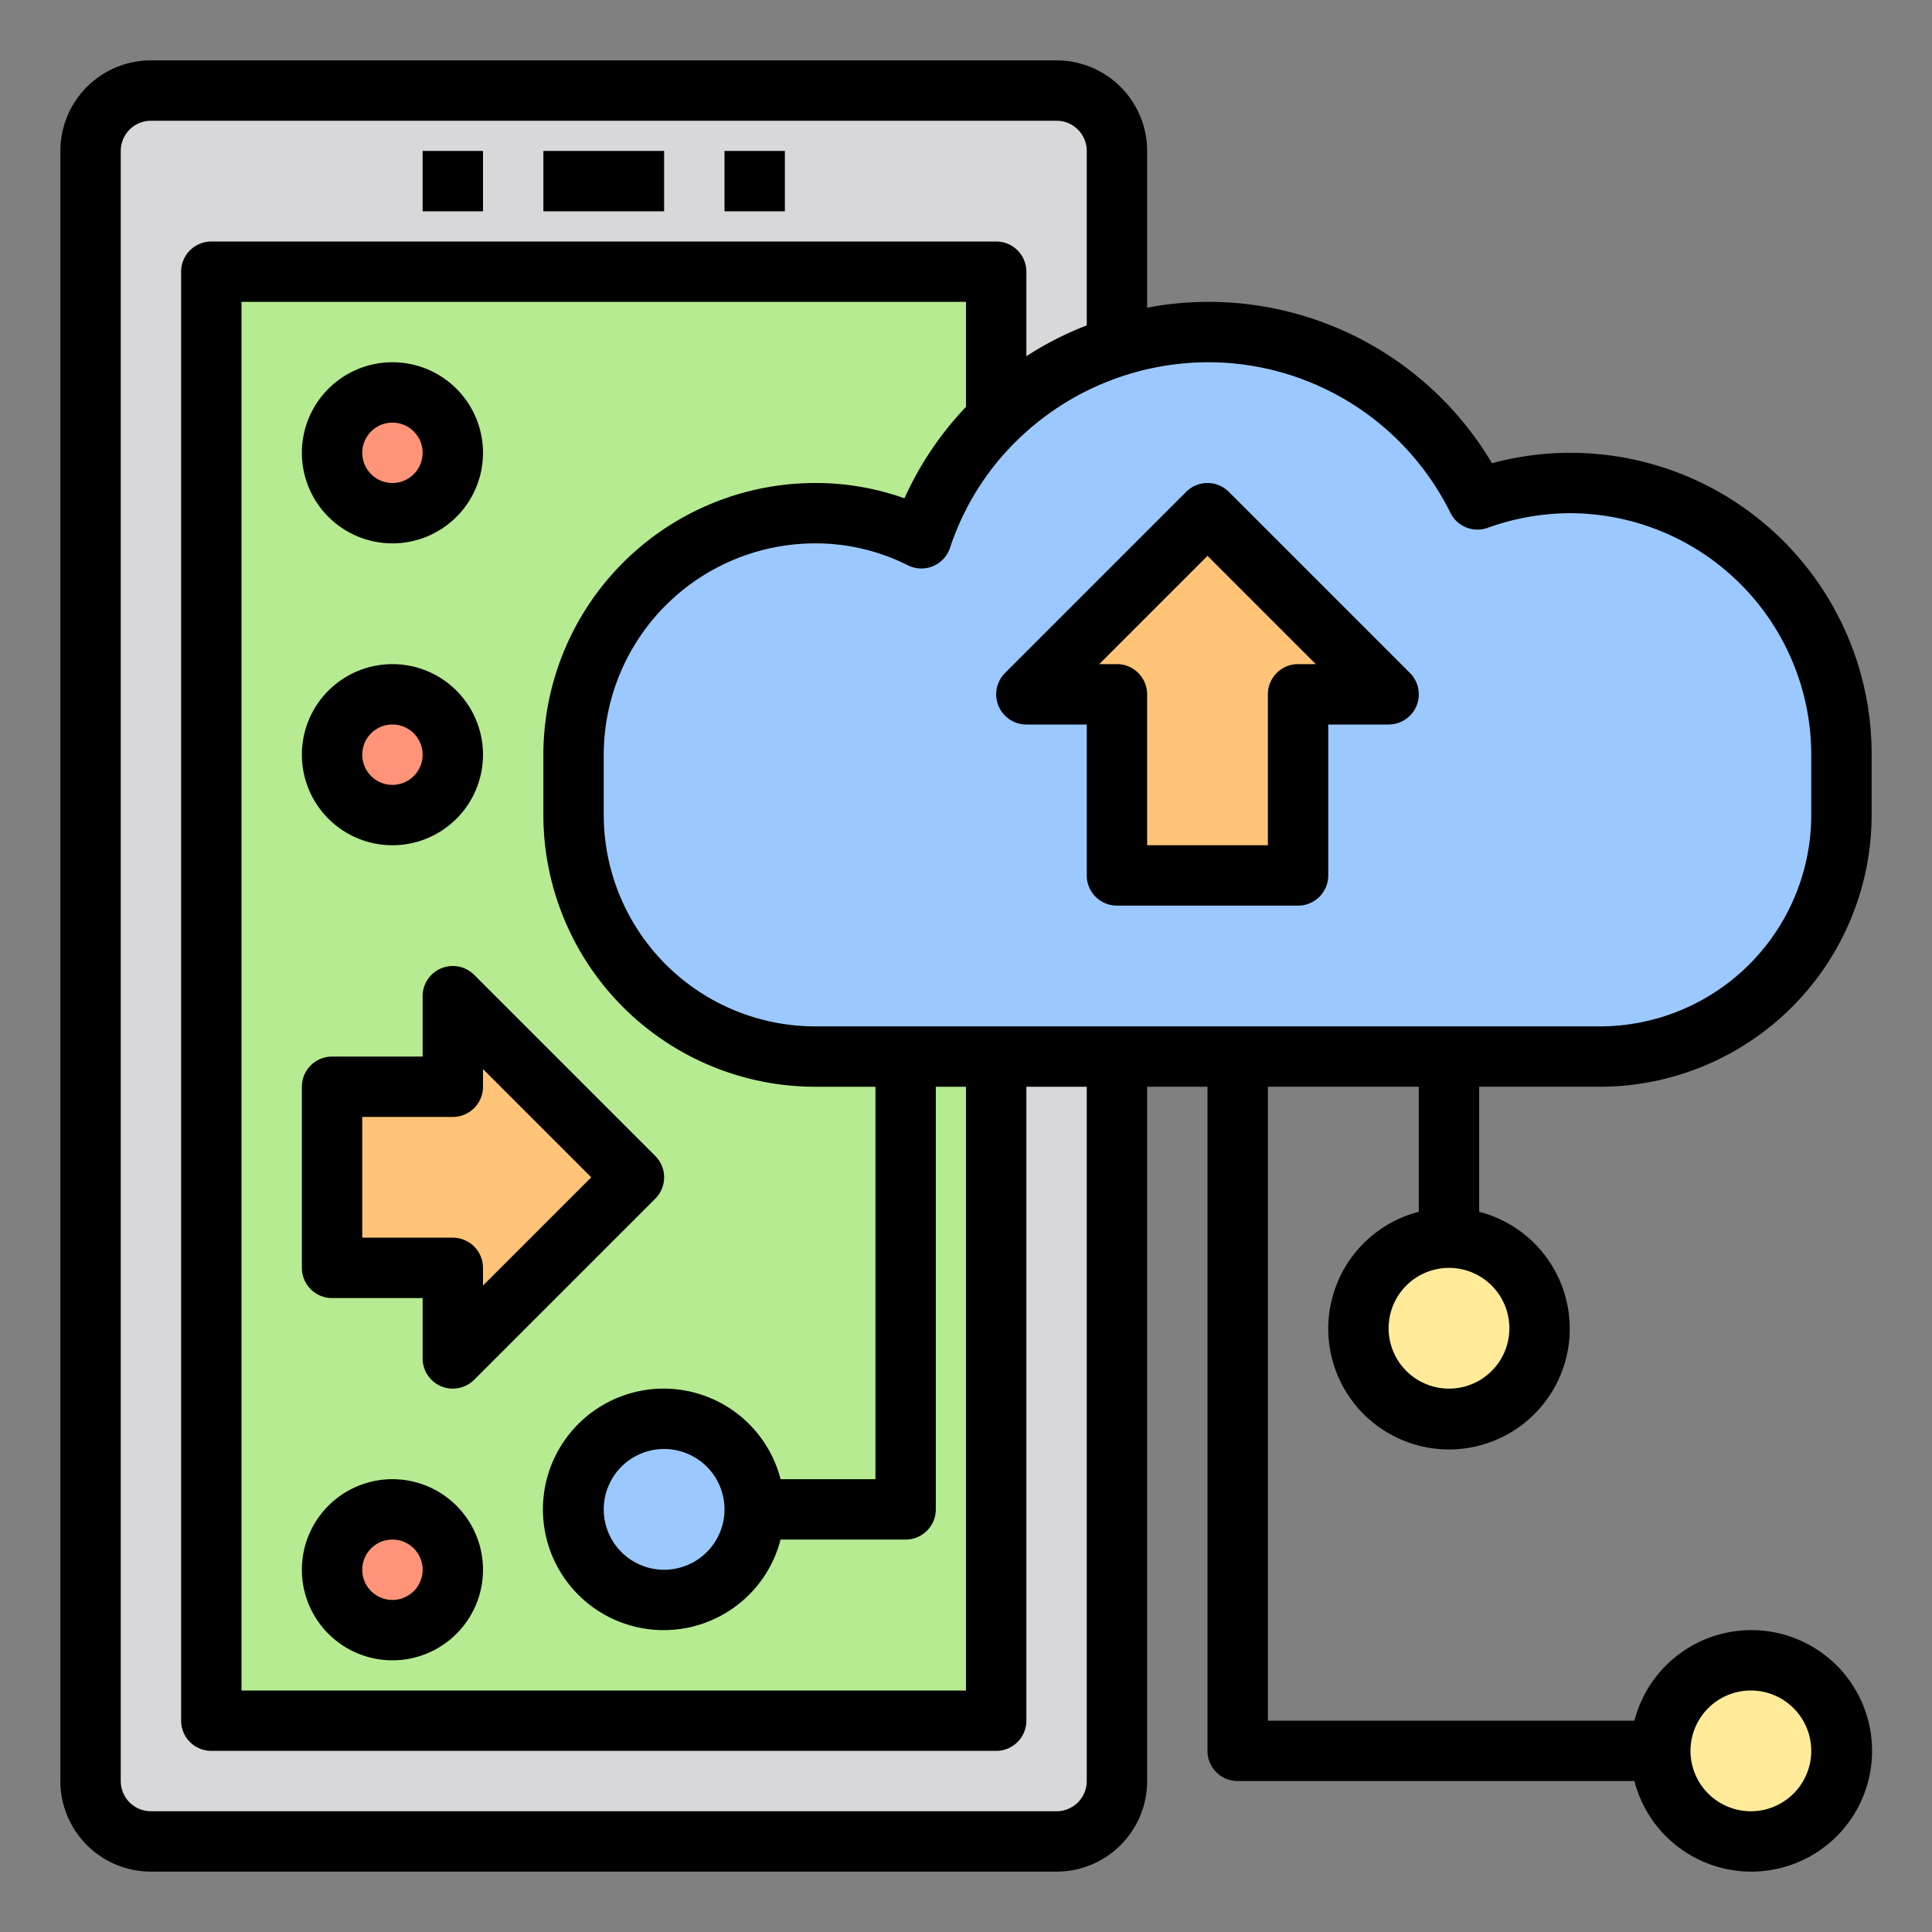 <svg height="512" viewBox="0 0 64 64" width="512" xmlns="http://www.w3.org/2000/svg"><rect x="0" y="0" width="64" height="64" fill="#808080" stroke="none"/><path d="m46 23h-3v6h-6v-6h-3l6-6z" fill="#ffc477"/><path d="m61 25v2a8 8 0 0 1 -8 8h-26a8 8 0 0 1 -8-8v-2a8 8 0 0 1 8-8 7.833 7.833 0 0 1 3.52.83 10.007 10.007 0 0 1 6.48-6.36 9.658 9.658 0 0 1 3-.47 9.989 9.989 0 0 1 8.94 5.54 9.113 9.113 0 0 1 3.06-.54 9 9 0 0 1 9 9zm-18-2h3l-6-6-6 6h3v6h6z" fill="#9bc9ff"/><circle cx="58" cy="58" fill="#ffeb99" r="3"/><circle cx="48" cy="44" fill="#ffeb99" r="3"/><path d="m37 35v24a2.006 2.006 0 0 1 -2 2h-30a2.006 2.006 0 0 1 -2-2v-54a2.006 2.006 0 0 1 2-2h30a2.006 2.006 0 0 1 2 2v6.47a9.732 9.732 0 0 0 -4 2.4v-4.87h-26v48h26v-22z" fill="#d8d7da"/><path d="m25 50a3 3 0 1 0 -3 3 3 3 0 0 0 3-3zm5-15h3v22h-26v-48h26v4.87a9.8 9.8 0 0 0 -2.48 3.96 7.833 7.833 0 0 0 -3.52-.83 8 8 0 0 0 -8 8v2a8 8 0 0 0 8 8zm-15 10 6-6-6-6v3h-4v6h4zm0-30a2 2 0 1 0 -2 2 2.006 2.006 0 0 0 2-2zm0 10a2 2 0 1 0 -2 2 2.006 2.006 0 0 0 2-2zm0 27a2 2 0 1 0 -2 2 2.006 2.006 0 0 0 2-2z" fill="#b6eb92"/><circle cx="22" cy="50" fill="#9bc9ff" r="3"/><path d="m21 39-6 6v-3h-4v-6h4v-3z" fill="#ffc477"/><g fill="#ff9478"><circle cx="13" cy="15" r="2"/><circle cx="13" cy="25" r="2"/><circle cx="13" cy="52" r="2"/></g><path d="m18 5h4v2h-4z"/><path d="m24 5h2v2h-2z"/><path d="m14 5h2v2h-2z"/><path d="m53 36a9.01 9.01 0 0 0 9-9v-2a9.978 9.978 0 0 0 -12.576-9.656 10.914 10.914 0 0 0 -11.424-5.152v-5.192a3 3 0 0 0 -3-3h-30a3 3 0 0 0 -3 3v54a3 3 0 0 0 3 3h30a3 3 0 0 0 3-3v-23h2v22a1 1 0 0 0 1 1h13.142a4 4 0 1 0 0-2h-12.142v-21h5v4.142a4 4 0 1 0 2 0v-4.142zm5 20a2 2 0 1 1 -2 2 2 2 0 0 1 2-2zm-8-12a2 2 0 1 1 -2-2 2 2 0 0 1 2 2zm-1.954-27.013a1 1 0 0 0 1.228.5 8.168 8.168 0 0 1 2.726-.487 8.009 8.009 0 0 1 8 8v2a7.009 7.009 0 0 1 -7 7h-26a7.009 7.009 0 0 1 -7-7v-2a7.009 7.009 0 0 1 7-7 6.8 6.8 0 0 1 3.072.725 1 1 0 0 0 1.4-.582 8.843 8.843 0 0 1 2.228-3.563 9.076 9.076 0 0 1 6.3-2.58 8.954 8.954 0 0 1 8.046 4.987zm-16.046-3.51a10.873 10.873 0 0 0 -2.039 3.03 8.784 8.784 0 0 0 -2.961-.507 9.01 9.01 0 0 0 -9 9v2a9.01 9.01 0 0 0 9 9h2v13h-3.142a4 4 0 1 0 0 2h4.142a1 1 0 0 0 1-1v-14h1v20h-24v-46h24zm-8 36.523a2 2 0 1 1 -2-2 2 2 0 0 1 2 2zm12 9a1 1 0 0 1 -1 1h-30a1 1 0 0 1 -1-1v-54a1 1 0 0 1 1-1h30a1 1 0 0 1 1 1v5.779a10.784 10.784 0 0 0 -2 1.021v-2.8a1 1 0 0 0 -1-1h-26a1 1 0 0 0 -1 1v48a1 1 0 0 0 1 1h26a1 1 0 0 0 1-1v-21h2z"/><path d="m11 43h3v2a1 1 0 0 0 .617.924.987.987 0 0 0 .383.076 1 1 0 0 0 .707-.293l6-6a1 1 0 0 0 0-1.414l-6-6a1 1 0 0 0 -1.707.707v2h-3a1 1 0 0 0 -1 1v6a1 1 0 0 0 1 1zm1-6h3a1 1 0 0 0 1-1v-.586l3.586 3.586-3.586 3.586v-.586a1 1 0 0 0 -1-1h-3z"/><path d="m33.076 23.383a1 1 0 0 0 .924.617h2v5a1 1 0 0 0 1 1h6a1 1 0 0 0 1-1v-5h2a1 1 0 0 0 .707-1.707l-6-6a1 1 0 0 0 -1.414 0l-6 6a1 1 0 0 0 -.217 1.09zm6.924-4.969 3.586 3.586h-.586a1 1 0 0 0 -1 1v5h-4v-5a1 1 0 0 0 -1-1h-.586z"/><path d="m13 18a3 3 0 1 0 -3-3 3 3 0 0 0 3 3zm0-4a1 1 0 1 1 -1 1 1 1 0 0 1 1-1z"/><path d="m13 28a3 3 0 1 0 -3-3 3 3 0 0 0 3 3zm0-4a1 1 0 1 1 -1 1 1 1 0 0 1 1-1z"/><path d="m13 55a3 3 0 1 0 -3-3 3 3 0 0 0 3 3zm0-4a1 1 0 1 1 -1 1 1 1 0 0 1 1-1z"/></svg>